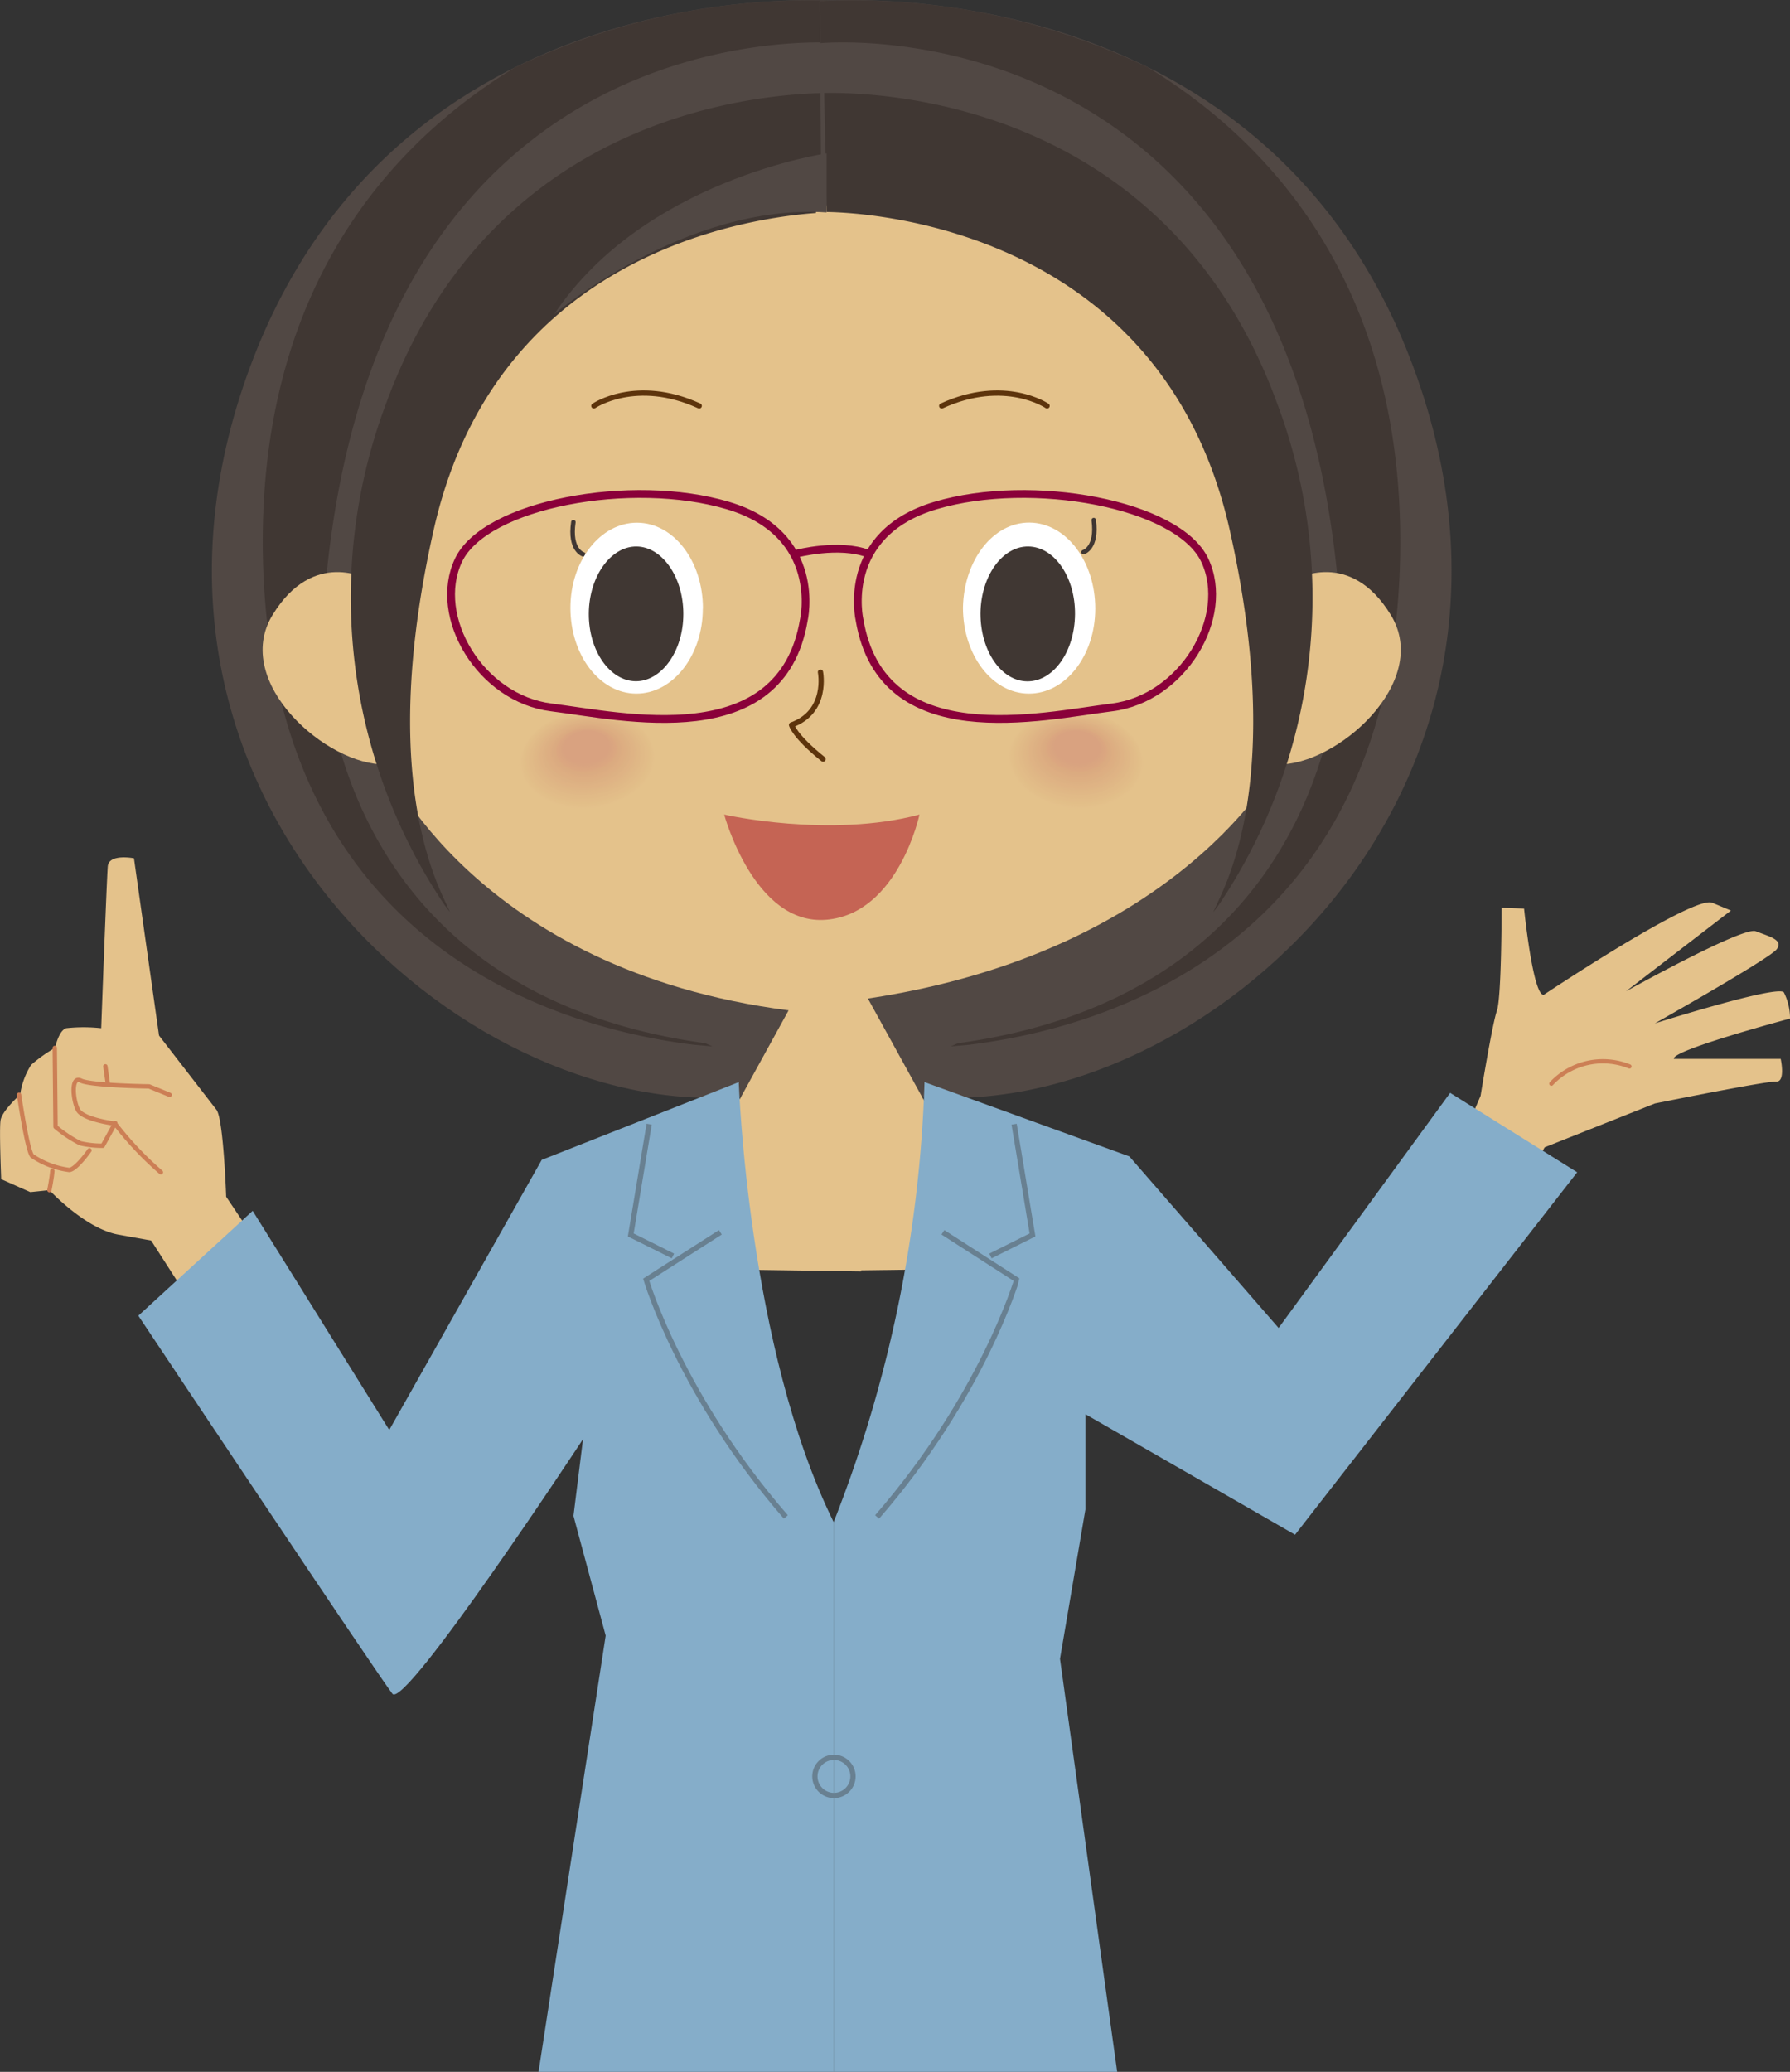 <svg xmlns="http://www.w3.org/2000/svg" viewBox="0 0 163.43 189.11"><rect x="0" y="0" width="163.43" height="189.11" fill="#333333" stroke="none"/><defs><style>.cls-1{fill:#514844;}.cls-2{fill:#e4c28b;}.cls-3{fill:#403733;}.cls-4{fill:#e4c18b;}.cls-5{fill:#e3c08a;}.cls-6{fill:#e3bf89;}.cls-7{fill:#e2bf89;}.cls-8{fill:#e2be88;}.cls-9{fill:#e2bd88;}.cls-10{fill:#e2bc88;}.cls-11{fill:#e1bb87;}.cls-12{fill:#e1ba87;}.cls-13{fill:#e0b986;}.cls-14{fill:#e0b886;}.cls-15{fill:#e0b786;}.cls-16{fill:#e0b785;}.cls-17{fill:#dfb685;}.cls-18{fill:#dfb585;}.cls-19{fill:#dfb485;}.cls-20{fill:#dfb384;}.cls-21{fill:#deb284;}.cls-22{fill:#ddb183;}.cls-23{fill:#ddb082;}.cls-24{fill:#ddaf82;}.cls-25{fill:#ddae82;}.cls-26{fill:#ddad81;}.cls-27{fill:#dcac81;}.cls-28{fill:#dbab81;}.cls-29{fill:#dbab80;}.cls-30{fill:#dbaa80;}.cls-31{fill:#dba980;}.cls-32{fill:#dba780;}.cls-33{fill:#dba680;}.cls-34{fill:#daa580;}.cls-35{fill:#d9a480;}.cls-36{fill:#d9a380;}.cls-37{fill:#d9a280;}.cls-38,.cls-40,.cls-41,.cls-43,.cls-44,.cls-46{fill:none;}.cls-38{stroke:#403733;stroke-width:0.41px;}.cls-38,.cls-40,.cls-41,.cls-43,.cls-44{stroke-linecap:round;stroke-linejoin:round;}.cls-39{fill:#fff;}.cls-40{stroke:#8a003a;stroke-width:0.71px;}.cls-41{stroke:#5d340c;}.cls-41,.cls-46{stroke-width:0.48px;}.cls-42{fill:#c56454;}.cls-43,.cls-44{stroke:#cc7f55;}.cls-43{stroke-width:0.39px;}.cls-44{stroke-width:0.4px;}.cls-45{fill:#85adc9;}.cls-46{stroke:#688091;stroke-miterlimit:10;}</style></defs><title>アセット 19</title><g id="レイヤー_2" data-name="レイヤー 2"><g id="work"><path class="cls-1" d="M78.52,100.33,77,.1S35.22-3.62,22.18,35.34,43.94,102.91,68.3,100Z"/><path class="cls-2" d="M35.21,69.77S43.46,88.54,72,92.22l-7.7,14-.19,9.62,14.51.21-2-97.9s-43-3.5-41.45,51.63"/><path class="cls-3" d="M64.39,95.22c-36.27-5-34.95-37.83-34.95-37.83C32.51-.31,76.94,3.94,76.94,3.94L77,.1A62.33,62.33,0,0,0,47,6.17c-12.47,7.6-23.36,21.3-23,44.37.59,36.13,27.5,43.39,39.44,44.83l1.6.14Z"/><path class="cls-2" d="M33.62,52.9s-5-2.9-8.74,3.24,5,13.77,10.33,13.63Z"/><path class="cls-3" d="M40.45,81.87c-2.52-5.47-4.85-15.81-.85-33.52,6.2-27.52,32.94-28.94,36.8-29l.21-10.86c-5.3-.1-31.43.83-41.43,28.53a50.29,50.29,0,0,0,5.42,45.6l.49.64Z"/><path class="cls-2" d="M60,68.78c.24,2.51-2.4,4.82-5.9,5.15s-6.52-1.43-6.76-4,2.4-4.82,5.9-5.15,6.52,1.44,6.76,4"/><path class="cls-2" d="M59.85,68.76c.24,2.47-2.36,4.74-5.8,5.07s-6.41-1.41-6.64-3.89,2.36-4.74,5.79-5.06,6.42,1.41,6.65,3.88"/><path class="cls-4" d="M59.75,68.74c.23,2.43-2.33,4.67-5.71,5s-6.3-1.39-6.53-3.82,2.32-4.66,5.7-5,6.31,1.38,6.54,3.81"/><path class="cls-5" d="M59.64,68.73c.23,2.38-2.28,4.58-5.61,4.89s-6.2-1.36-6.42-3.75,2.28-4.58,5.6-4.9,6.2,1.37,6.43,3.76"/><path class="cls-6" d="M59.54,68.71c.22,2.35-2.25,4.5-5.51,4.81s-6.1-1.34-6.32-3.69S50,65.33,53.22,65s6.09,1.34,6.32,3.69"/><path class="cls-7" d="M59.43,68.69c.22,2.31-2.21,4.42-5.41,4.73s-6-1.32-6.21-3.63,2.2-4.42,5.41-4.73,6,1.32,6.21,3.63"/><path class="cls-8" d="M59.33,68.67c.21,2.27-2.17,4.35-5.33,4.65s-5.88-1.3-6.09-3.56,2.16-4.35,5.32-4.65,5.88,1.29,6.1,3.56"/><path class="cls-9" d="M59.22,68.65c.21,2.23-2.13,4.27-5.22,4.56s-5.78-1.27-6-3.49,2.12-4.27,5.22-4.56,5.78,1.27,6,3.49"/><path class="cls-10" d="M59.11,68.64c.21,2.18-2.08,4.18-5.12,4.47s-5.68-1.25-5.88-3.43,2.09-4.19,5.13-4.48,5.67,1.25,5.87,3.44"/><path class="cls-10" d="M59,68.62c.2,2.14-2,4.1-5,4.39s-5.57-1.22-5.77-3.37,2-4.1,5-4.39,5.57,1.22,5.77,3.37"/><path class="cls-11" d="M58.9,68.6c.2,2.1-2,4-4.93,4.31s-5.46-1.2-5.66-3.3,2-4,4.93-4.31,5.47,1.2,5.66,3.3"/><path class="cls-12" d="M58.8,68.58c.2,2.06-2,4-4.84,4.22s-5.36-1.17-5.55-3.23,2-3.95,4.84-4.22,5.35,1.17,5.55,3.23"/><path class="cls-12" d="M58.7,68.56c.19,2-1.94,3.88-4.75,4.14s-5.25-1.15-5.44-3.17,1.93-3.87,4.74-4.14,5.25,1.15,5.45,3.17"/><path class="cls-13" d="M58.59,68.55c.19,2-1.9,3.79-4.65,4s-5.14-1.13-5.33-3.11,1.89-3.79,4.65-4,5.14,1.13,5.33,3.11"/><path class="cls-14" d="M58.48,68.53c.19,1.93-1.85,3.71-4.55,4s-5-1.11-5.22-3,1.85-3.72,4.55-4,5,1.1,5.22,3"/><path class="cls-15" d="M58.38,68.51c.18,1.89-1.82,3.63-4.46,3.88s-4.93-1.08-5.11-3,1.82-3.64,4.46-3.89,4.93,1.08,5.11,3"/><path class="cls-16" d="M58.27,68.49c.18,1.85-1.77,3.56-4.36,3.8s-4.82-1.06-5-2.91,1.78-3.55,4.36-3.8,4.83,1.06,5,2.91"/><path class="cls-17" d="M58.17,68.47c.17,1.82-1.74,3.48-4.27,3.72s-4.72-1-4.89-2.85,1.74-3.47,4.27-3.71,4.72,1,4.89,2.84"/><path class="cls-18" d="M58.06,68.45c.17,1.78-1.7,3.4-4.17,3.64s-4.61-1-4.78-2.79,1.7-3.39,4.17-3.63,4.61,1,4.78,2.78"/><path class="cls-19" d="M58,68.44c.16,1.73-1.66,3.31-4.08,3.54s-4.51-1-4.67-2.71,1.66-3.32,4.08-3.55,4.5,1,4.67,2.72"/><path class="cls-20" d="M57.85,68.42c.16,1.69-1.62,3.24-4,3.46s-4.4-1-4.56-2.65,1.62-3.24,4-3.46,4.4,1,4.56,2.65"/><path class="cls-20" d="M57.75,68.4c.16,1.65-1.58,3.16-3.89,3.38s-4.29-.94-4.45-2.59S51,66,53.29,65.81s4.3.94,4.46,2.59"/><path class="cls-21" d="M57.64,68.38c.16,1.61-1.54,3.08-3.79,3.3s-4.19-.92-4.34-2.53,1.55-3.08,3.79-3.29,4.19.92,4.34,2.52"/><path class="cls-22" d="M57.54,68.36c.15,1.57-1.51,3-3.7,3.21s-4.08-.89-4.23-2.45,1.51-3,3.69-3.21,4.09.89,4.24,2.45"/><path class="cls-22" d="M57.43,68.34c.15,1.53-1.46,2.93-3.6,3.13s-4-.87-4.12-2.39,1.47-2.92,3.6-3.13,4,.87,4.12,2.39"/><path class="cls-23" d="M57.33,68.33c.14,1.48-1.43,2.84-3.51,3s-3.87-.84-4-2.33,1.43-2.84,3.5-3,3.88.84,4,2.33"/><path class="cls-24" d="M57.22,68.31c.14,1.44-1.39,2.77-3.4,3s-3.77-.82-3.91-2.27,1.39-2.76,3.41-3,3.77.82,3.9,2.26"/><path class="cls-25" d="M57.12,68.29c.13,1.4-1.35,2.69-3.31,2.87S50.14,70.37,50,69s1.35-2.69,3.31-2.88,3.66.8,3.8,2.2"/><path class="cls-25" d="M57,68.27c.13,1.36-1.31,2.61-3.21,2.79s-3.56-.77-3.69-2.13,1.31-2.61,3.22-2.79,3.55.77,3.68,2.13"/><path class="cls-26" d="M56.91,68.25c.12,1.32-1.27,2.53-3.12,2.71s-3.45-.75-3.58-2.07,1.28-2.53,3.12-2.7,3.45.75,3.58,2.06"/><path class="cls-27" d="M56.8,68.24c.12,1.27-1.23,2.45-3,2.62s-3.34-.73-3.47-2,1.24-2.45,3-2.61,3.34.72,3.46,2"/><path class="cls-28" d="M56.7,68.22c.11,1.23-1.2,2.37-2.93,2.53s-3.24-.7-3.36-1.93,1.2-2.37,2.93-2.54,3.24.7,3.36,1.94"/><path class="cls-29" d="M56.59,68.2c.11,1.2-1.15,2.29-2.83,2.45s-3.13-.68-3.25-1.87,1.16-2.29,2.84-2.45,3.13.68,3.24,1.87"/><path class="cls-30" d="M56.49,68.18c.11,1.16-1.12,2.22-2.74,2.37s-3-.66-3.14-1.81,1.12-2.21,2.74-2.36,3,.65,3.14,1.8"/><path class="cls-31" d="M56.38,68.16c.11,1.12-1.08,2.14-2.64,2.29s-2.92-.64-3-1.75,1.08-2.13,2.65-2.28,2.91.63,3,1.74"/><path class="cls-32" d="M56.28,68.15c.1,1.07-1,2-2.55,2.2s-2.81-.61-2.92-1.68,1-2.06,2.55-2.2,2.81.61,2.92,1.68"/><path class="cls-33" d="M56.17,68.13c.1,1-1,2-2.45,2.11s-2.71-.58-2.81-1.61,1-2,2.46-2.12,2.7.59,2.8,1.62"/><path class="cls-34" d="M56.06,68.11c.1,1-1,1.9-2.35,2s-2.6-.56-2.69-1.55,1-1.89,2.35-2,2.6.56,2.69,1.55"/><path class="cls-34" d="M56,68.09c.09,1-.92,1.82-2.26,2s-2.49-.54-2.58-1.49.92-1.81,2.26-1.94,2.49.54,2.58,1.48"/><path class="cls-35" d="M55.86,68.07c.08.91-.89,1.74-2.17,1.86s-2.39-.51-2.47-1.41.88-1.74,2.16-1.86,2.39.51,2.48,1.41"/><path class="cls-36" d="M55.75,68.06c.08.86-.84,1.65-2.07,1.77s-2.28-.49-2.36-1.35.84-1.66,2.07-1.78,2.28.49,2.36,1.36"/><path class="cls-37" d="M55.65,68c.07.82-.81,1.58-2,1.69s-2.18-.47-2.25-1.29.8-1.58,2-1.69,2.18.46,2.26,1.29"/><path class="cls-37" d="M55.54,68c.07.78-.77,1.5-1.88,1.61s-2.07-.45-2.14-1.23.76-1.5,1.87-1.6,2.07.44,2.15,1.22"/><path class="cls-38" d="M53.25,50.6s-1.28-.37-.9-2.94"/><path class="cls-39" d="M64.17,55.54c0,4.31-2.75,7.79-6.09,7.77s-6-3.52-6-7.83,2.75-7.79,6.1-7.77,6,3.52,6,7.83"/><path class="cls-3" d="M62.39,56.05c0,3.4-2,6.15-4.35,6.13s-4.3-2.77-4.28-6.17,2-6.14,4.34-6.13,4.3,2.78,4.29,6.17"/><path class="cls-40" d="M73.39,56.6s1.84-7.85-6.94-10.46-22.16-.15-24.59,5,2,12.62,8.48,13.43S71.33,68.79,73.39,56.6Z"/><path class="cls-1" d="M75.63,98.65,74.84.1s41.8-3.72,54.85,35.24S107.93,102.91,83.57,100Z"/><path class="cls-2" d="M116.66,69.77s-8.91,17.09-37.42,21.37l8.3,15.07.19,9.62L74.67,116l-.17-97.2s43.71-4.2,42.16,50.93"/><path class="cls-3" d="M87.47,95.22c36.28-5,35-37.83,35-37.83C119.35-.31,74.92,3.94,74.92,3.94L74.84.1a62.36,62.36,0,0,1,30,6.07c12.46,7.6,23.35,21.3,23,44.37-.59,36.13-27.5,43.39-39.44,44.83l-1.6.14Z"/><path class="cls-2" d="M118.25,52.9s5-2.9,8.74,3.24-5,13.77-10.33,13.63Z"/><path class="cls-3" d="M111.41,81.87c2.53-5.47,4.85-15.81.86-33.52-6.21-27.52-32.94-28.94-36.8-29L75.25,8.49c5.3-.1,31.43.83,41.43,28.53a50.26,50.26,0,0,1-5.42,45.6l-.49.64Z"/><path class="cls-2" d="M91.91,68.78c-.24,2.51,2.4,4.82,5.89,5.15s6.52-1.43,6.76-4-2.4-4.82-5.89-5.15-6.52,1.44-6.76,4"/><path class="cls-2" d="M92,68.76c-.23,2.47,2.36,4.74,5.8,5.07s6.42-1.41,6.65-3.89-2.36-4.74-5.8-5.06S92.25,66.29,92,68.76"/><path class="cls-4" d="M92.12,68.74c-.23,2.43,2.32,4.67,5.7,5s6.31-1.39,6.54-3.82-2.32-4.66-5.7-5-6.31,1.38-6.54,3.81"/><path class="cls-5" d="M92.22,68.73c-.22,2.38,2.29,4.58,5.61,4.89s6.2-1.36,6.43-3.75S102,65.29,98.65,65s-6.2,1.37-6.43,3.76"/><path class="cls-6" d="M92.33,68.71c-.22,2.35,2.24,4.5,5.51,4.81s6.1-1.34,6.32-3.69-2.25-4.5-5.51-4.81-6.1,1.34-6.32,3.69"/><path class="cls-7" d="M92.43,68.69c-.22,2.31,2.21,4.42,5.42,4.73s6-1.32,6.21-3.63-2.21-4.42-5.42-4.73-6,1.32-6.21,3.63"/><path class="cls-8" d="M92.54,68.67c-.22,2.27,2.17,4.35,5.32,4.65s5.88-1.3,6.1-3.56-2.17-4.35-5.32-4.65-5.89,1.29-6.1,3.56"/><path class="cls-9" d="M92.64,68.65c-.21,2.23,2.13,4.27,5.23,4.56s5.78-1.27,6-3.49-2.13-4.27-5.23-4.56-5.77,1.27-6,3.49"/><path class="cls-10" d="M92.75,68.64c-.21,2.18,2.09,4.18,5.13,4.47s5.67-1.25,5.88-3.43-2.09-4.19-5.13-4.48S93,66.45,92.75,68.64"/><path class="cls-10" d="M92.85,68.62c-.2,2.14,2.05,4.1,5,4.39s5.56-1.22,5.77-3.37-2-4.1-5-4.39-5.56,1.22-5.77,3.37"/><path class="cls-11" d="M93,68.6c-.2,2.1,2,4,4.94,4.31s5.46-1.2,5.66-3.3-2-4-4.94-4.31S93.16,66.5,93,68.6"/><path class="cls-12" d="M93.06,68.58c-.19,2.06,2,4,4.84,4.22s5.36-1.17,5.56-3.23-2-3.95-4.85-4.22-5.35,1.17-5.55,3.23"/><path class="cls-12" d="M93.17,68.56c-.19,2,1.93,3.88,4.75,4.14s5.24-1.15,5.44-3.17-1.94-3.87-4.75-4.14-5.25,1.15-5.44,3.17"/><path class="cls-13" d="M93.27,68.55c-.18,2,1.9,3.79,4.66,4s5.14-1.13,5.33-3.11-1.9-3.79-4.66-4-5.14,1.13-5.33,3.11"/><path class="cls-14" d="M93.38,68.53c-.18,1.93,1.85,3.71,4.55,4s5-1.11,5.23-3-1.86-3.72-4.56-4-5,1.1-5.22,3"/><path class="cls-15" d="M93.49,68.51C93.3,70.4,95.3,72.14,98,72.39s4.92-1.08,5.11-3-1.82-3.64-4.46-3.89-4.93,1.08-5.11,3"/><path class="cls-16" d="M93.59,68.49c-.18,1.85,1.78,3.56,4.36,3.8s4.83-1.06,5-2.91-1.78-3.55-4.37-3.8-4.82,1.06-5,2.91"/><path class="cls-17" d="M93.7,68.47C93.52,70.29,95.43,72,98,72.19s4.72-1,4.9-2.85-1.74-3.47-4.27-3.71-4.72,1-4.89,2.84"/><path class="cls-18" d="M93.8,68.45c-.17,1.78,1.7,3.4,4.17,3.64s4.62-1,4.78-2.79-1.69-3.39-4.17-3.63-4.61,1-4.78,2.78"/><path class="cls-19" d="M93.91,68.44C93.74,70.17,95.57,71.75,98,72s4.51-1,4.67-2.71S101,66,98.58,65.72s-4.51,1-4.67,2.72"/><path class="cls-20" d="M94,68.42c-.16,1.69,1.62,3.24,4,3.46s4.4-1,4.56-2.65-1.62-3.24-4-3.46-4.4,1-4.56,2.65"/><path class="cls-20" d="M94.12,68.4C94,70.05,95.7,71.56,98,71.78s4.3-.94,4.45-2.59-1.58-3.16-3.88-3.38-4.3.94-4.45,2.59"/><path class="cls-21" d="M94.22,68.38c-.15,1.61,1.55,3.08,3.79,3.3s4.19-.92,4.34-2.53-1.54-3.08-3.79-3.29-4.19.92-4.34,2.52"/><path class="cls-22" d="M94.33,68.36c-.15,1.57,1.5,3,3.69,3.21s4.08-.89,4.23-2.45-1.5-3-3.69-3.21-4.09.89-4.23,2.45"/><path class="cls-22" d="M94.43,68.34c-.14,1.53,1.47,2.93,3.6,3.13s4-.87,4.12-2.39-1.46-2.92-3.6-3.13-4,.87-4.12,2.39"/><path class="cls-23" d="M94.54,68.33c-.14,1.48,1.42,2.84,3.5,3s3.87-.84,4-2.33-1.42-2.84-3.5-3-3.87.84-4,2.33"/><path class="cls-24" d="M94.64,68.31c-.13,1.44,1.39,2.77,3.41,3s3.76-.82,3.9-2.27-1.39-2.76-3.4-3-3.77.82-3.91,2.26"/><path class="cls-25" d="M94.75,68.29c-.14,1.4,1.35,2.69,3.31,2.87s3.66-.79,3.79-2.19-1.35-2.69-3.31-2.88-3.66.8-3.79,2.2"/><path class="cls-25" d="M94.85,68.27c-.13,1.36,1.31,2.61,3.22,2.79s3.55-.77,3.68-2.13-1.31-2.61-3.21-2.79-3.56.77-3.69,2.13"/><path class="cls-26" d="M95,68.25c-.13,1.32,1.27,2.53,3.12,2.71s3.45-.75,3.57-2.07-1.27-2.53-3.12-2.7-3.45.75-3.57,2.06"/><path class="cls-27" d="M95.06,68.24c-.12,1.27,1.24,2.45,3,2.62s3.34-.73,3.46-2-1.23-2.45-3-2.61-3.35.72-3.47,2"/><path class="cls-28" d="M95.17,68.22c-.12,1.23,1.19,2.37,2.93,2.53s3.23-.7,3.35-1.93-1.19-2.37-2.93-2.54-3.24.7-3.35,1.94"/><path class="cls-29" d="M95.27,68.2c-.11,1.2,1.16,2.29,2.84,2.45s3.13-.68,3.24-1.87-1.15-2.29-2.83-2.45-3.13.68-3.25,1.87"/><path class="cls-30" d="M95.38,68.18c-.11,1.16,1.12,2.22,2.74,2.37s3-.66,3.13-1.81-1.12-2.21-2.74-2.36-3,.65-3.13,1.8"/><path class="cls-31" d="M95.48,68.16c-.1,1.12,1.08,2.14,2.65,2.29s2.91-.64,3-1.75-1.08-2.13-2.64-2.28-2.92.63-3,1.74"/><path class="cls-32" d="M95.59,68.15c-.1,1.07,1,2,2.54,2.2s2.82-.61,2.92-1.68-1-2.06-2.55-2.2-2.81.61-2.91,1.68"/><path class="cls-33" d="M95.69,68.13c-.09,1,1,2,2.45,2.11s2.71-.58,2.81-1.61-1-2-2.45-2.12-2.71.59-2.81,1.62"/><path class="cls-34" d="M95.8,68.11c-.1,1,1,1.9,2.35,2s2.61-.56,2.7-1.55-1-1.89-2.36-2-2.6.56-2.69,1.55"/><path class="cls-34" d="M95.9,68.09c-.09,1,.93,1.82,2.26,2s2.5-.54,2.59-1.49-.92-1.81-2.26-1.94-2.5.54-2.59,1.48"/><path class="cls-35" d="M96,68.07c-.09.91.88,1.74,2.16,1.86s2.39-.51,2.48-1.41-.88-1.74-2.17-1.86-2.38.51-2.47,1.41"/><path class="cls-36" d="M96.11,68.06c-.08.86.85,1.65,2.07,1.77s2.29-.49,2.37-1.35-.85-1.66-2.07-1.78-2.28.49-2.37,1.36"/><path class="cls-37" d="M96.22,68c-.08.82.81,1.58,2,1.69s2.18-.47,2.26-1.29-.81-1.58-2-1.69-2.17.46-2.25,1.29"/><path class="cls-37" d="M96.32,68c-.07.78.77,1.5,1.88,1.61s2.07-.45,2.15-1.23-.77-1.5-1.88-1.6-2.07.44-2.15,1.22"/><path class="cls-38" d="M98.92,50.4s1.29-.35.94-2.93"/><path class="cls-39" d="M87.92,55.46c0,4.31,2.65,7.83,6,7.85S100,59.86,100,55.55s-2.66-7.82-6-7.85S88,51.15,87.92,55.46"/><path class="cls-3" d="M89.52,56c0,3.4,1.88,6.17,4.27,6.19s4.33-2.72,4.36-6.12-1.89-6.17-4.27-6.19S89.55,52.6,89.52,56"/><path class="cls-40" d="M78.48,56.6s-1.84-7.85,6.94-10.46,22.16-.15,24.58,5-2,12.62-8.48,13.43S80.54,68.79,78.48,56.6Z"/><path class="cls-40" d="M72.75,50.53s3.85-1,6.49,0"/><path class="cls-1" d="M75.47,19.35V14s-16.68,2.4-24.86,14.67c0,0,11.94-10.15,24.86-9.28"/><path class="cls-41" d="M74.91,61.35s.72,3.61-2.64,4.82c0,0,.24,1,2.88,3.12"/><path class="cls-42" d="M66.12,74.35s9.6,2.19,17.83,0c0,0-1.92,9.05-8.51,9.6s-9.32-9.6-9.32-9.6"/><path class="cls-41" d="M54.22,37.05s3.85-2.64,9.62,0"/><path class="cls-41" d="M95.6,37.05s-3.85-2.64-9.62,0"/><path class="cls-2" d="M131.9,107.69l3.28-7.67s1.06-6.54,1.49-7.77.43-9.39.43-9.39l2.05.07s.81,8,1.8,7.87c0,0,13.67-9.12,15.38-8.4l1.71.71-9.58,7.37S159.13,84.54,160.3,85s2.6.78,1.9,1.66-11.11,6.75-11.11,6.75,11.23-3.55,11.78-2.83a5.26,5.26,0,0,1,.56,2.39s-10.88,2.9-10.6,3.68l9.75,0s.47,2.13-.42,2.07-11.07,2-11.07,2l-10.06,4-3.49,6.19Z"/><path class="cls-43" d="M148.77,97.34a6.45,6.45,0,0,0-7.13,1.57"/><path class="cls-2" d="M23.07,112.84l-2.42-3.61s-.24-7.11-.89-7.94l-5.24-6.77L12.23,78.34s-2.29-.45-2.39.74-.6,14.77-.6,14.77a14.73,14.73,0,0,0-3.21,0c-.68.23-1,1.79-1,1.79a13.41,13.41,0,0,0-2.19,1.56,6.85,6.85,0,0,0-1,2.71S.18,101.39.05,102.26s.06,5.37.06,5.37l2.66,1.18,1.74-.18s3.27,3.52,6.29,4.06l3,.54,2.57,4Z"/><path class="cls-44" d="M5,95.65l.07,7.2a11.79,11.79,0,0,0,2.25,1.5,8.83,8.83,0,0,0,2.06.23l1.14-2.07"/><path class="cls-44" d="M14.69,107a30.25,30.25,0,0,1-4.19-4.44s-2.93-.36-3.39-1.27-.65-3.12.27-2.66,6.23.53,6.23.53l1.88.77"/><line class="cls-44" x1="9.62" y1="97.33" x2="9.85" y2="98.94"/><path class="cls-44" d="M1.74,99.92s.75,5.13,1.2,5.59a7.76,7.76,0,0,0,3.4,1.28C7,106.69,8.17,105,8.17,105"/><path class="cls-44" d="M4.51,108.63s.23-1.15.27-1.75"/><path class="cls-45" d="M67.45,98.77s.81,24.23,8.67,40.17v50.17H49.17l6.13-39.82-2.94-10.93.87-7S37,156.05,35.83,154.6s-23.2-34.51-23.2-34.51l10.44-9.57,12.47,20,13.92-24.65Z"/><path class="cls-45" d="M84.41,98.77a119.62,119.62,0,0,1-8.3,40.17v50.17H102l-5.22-37.7,2.32-13.63v-8.7l19.14,11L144,107l-11.6-7.25-15.66,21.46-13.63-15.66Z"/><polyline class="cls-46" points="59.27 102.61 57.59 112.72 61.44 114.64"/><path class="cls-46" d="M65.77,112.48,59,116.81s3.13,10.59,12.75,21.65"/><polyline class="cls-46" points="92.59 102.61 94.27 112.72 90.43 114.64"/><path class="cls-46" d="M86.09,112.48l6.74,4.33S89.7,127.4,80.08,138.46"/><circle class="cls-46" cx="76.14" cy="162.14" r="1.74"/></g></g></svg>